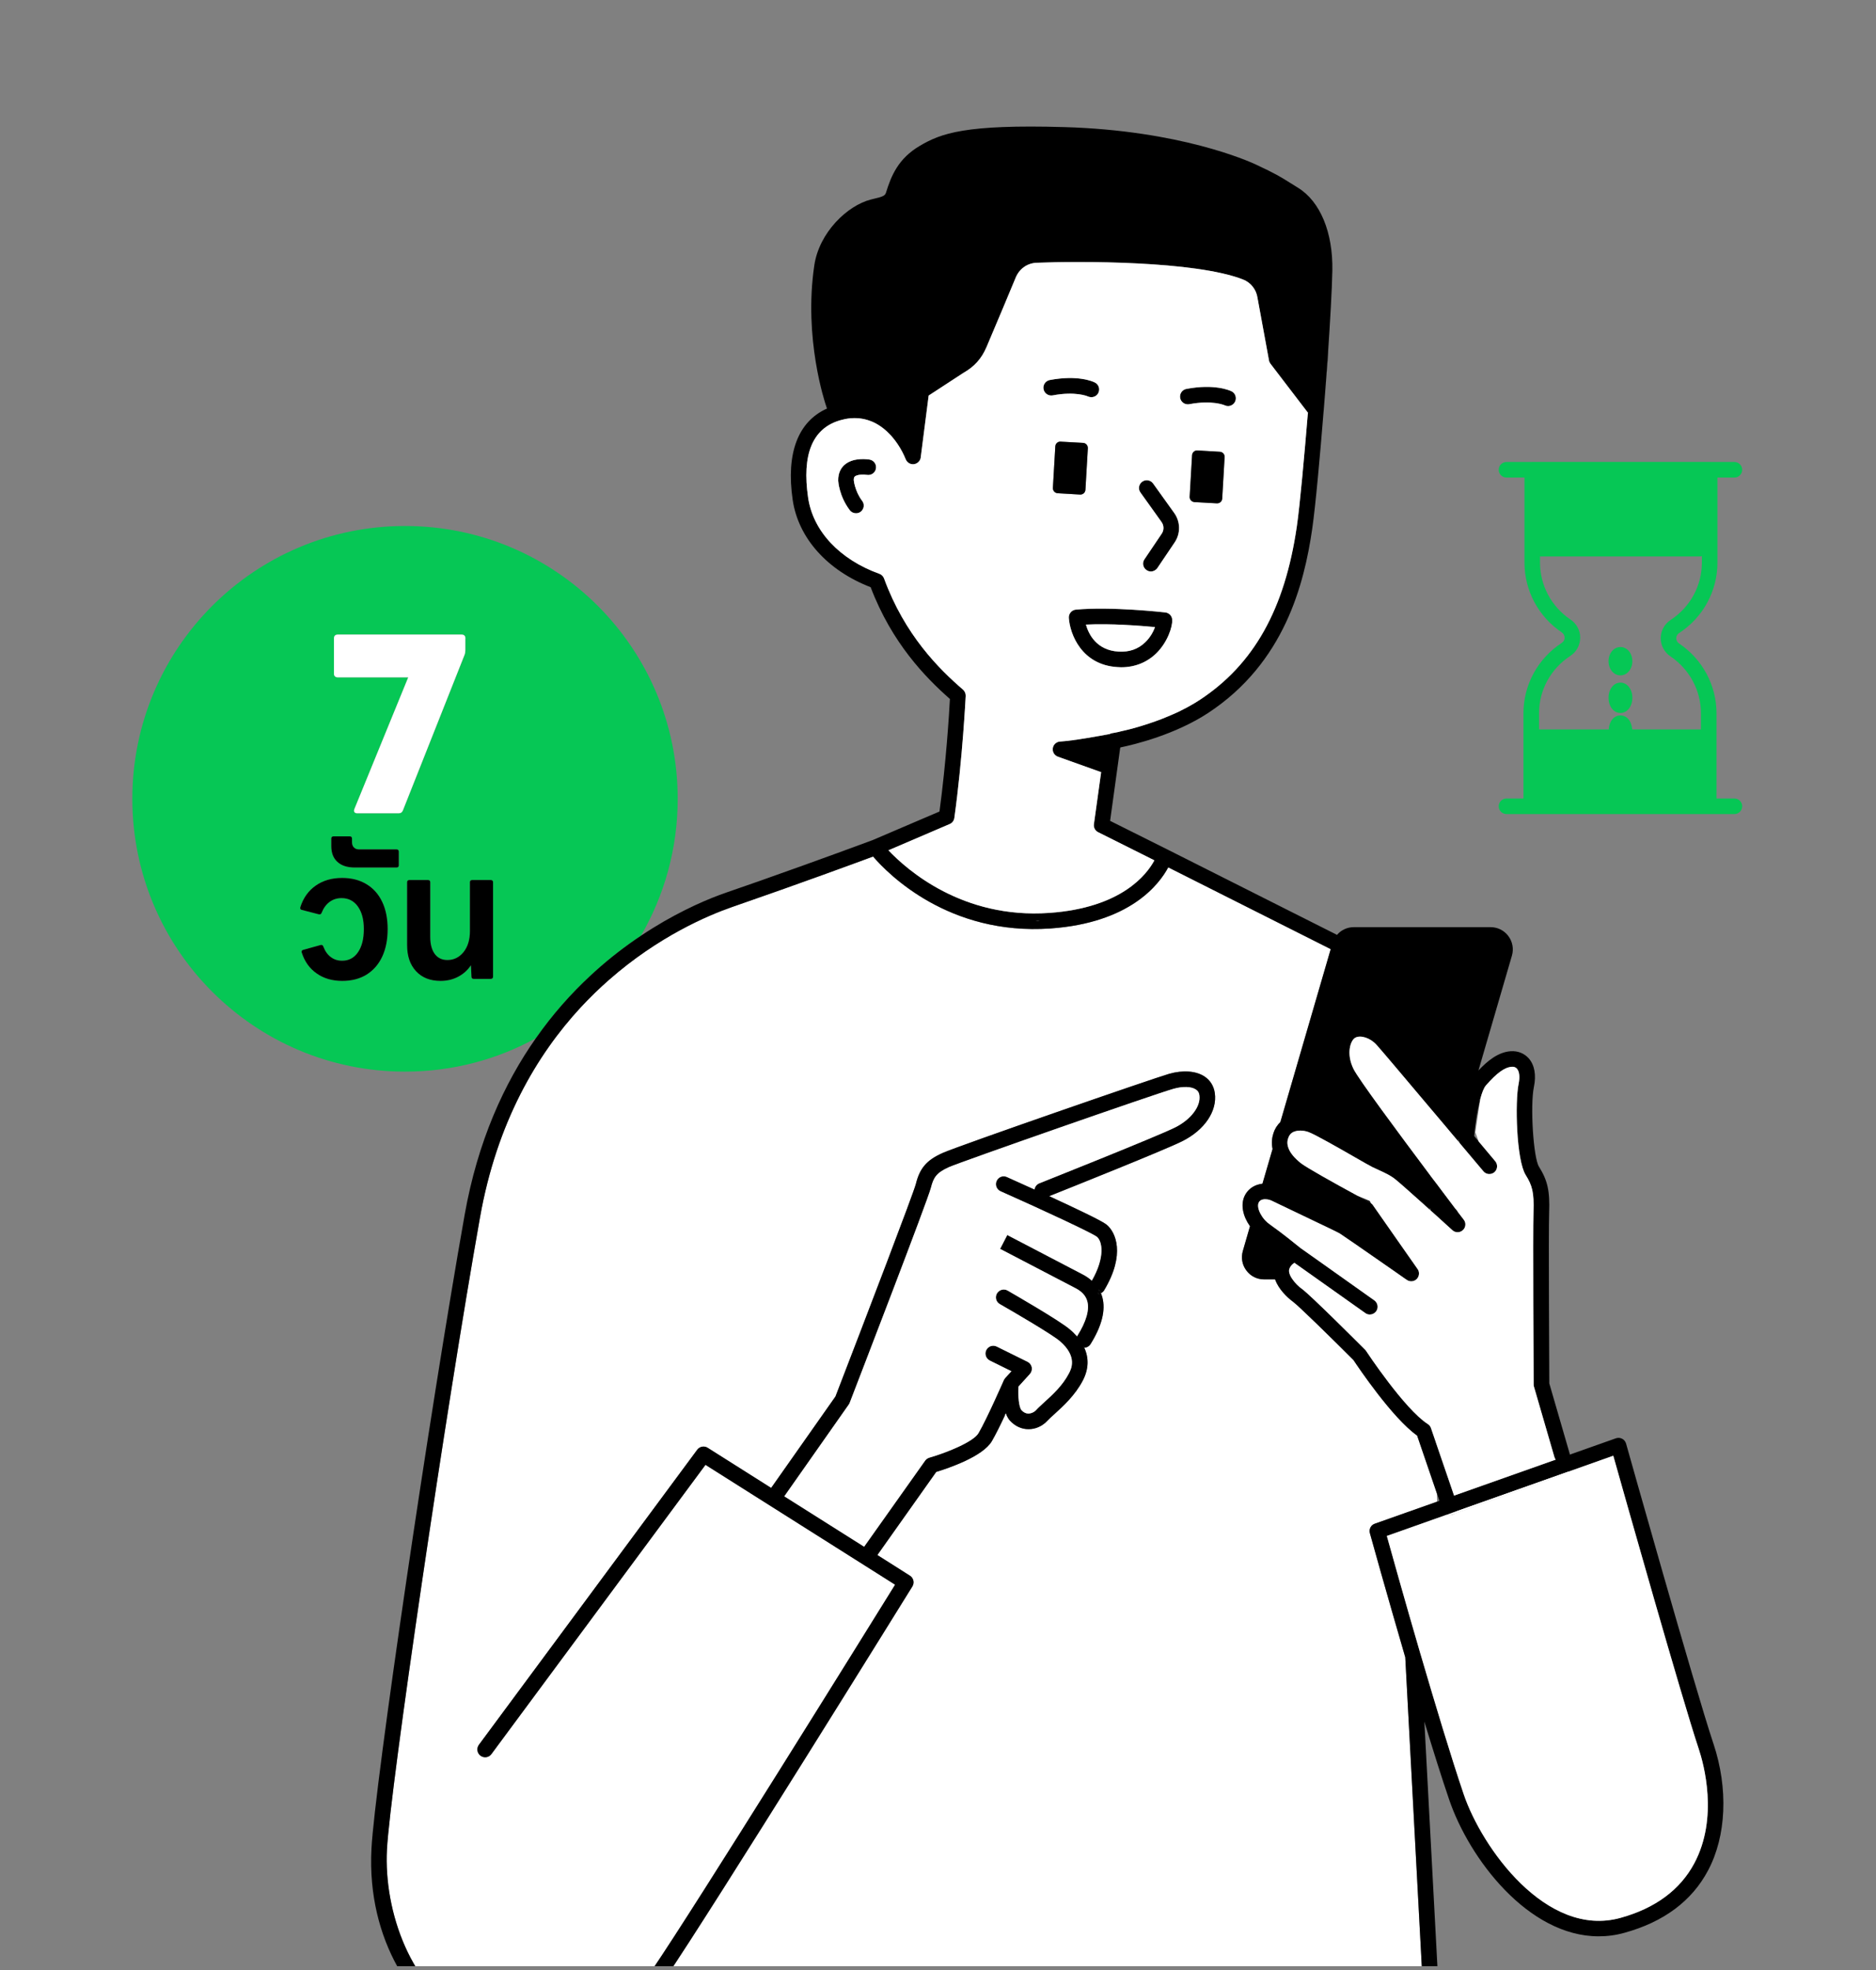 <svg xmlns="http://www.w3.org/2000/svg" fill="none" viewBox="0 0 241 253" height="253" width="241">
<rect x="0" y="0" width="241" height="253" fill="#808080" stroke="none"/>
<g clip-path="url(#clip0_347_543)">
<path fill="#06C755" d="M52.03 67.54C32.69 67.54 17 83.22 17 102.57C17 121.92 32.69 137.6 52.03 137.6C58.12 137.6 63.85 136.05 68.84 133.31C71.02 130.2 73.39 127.56 75.79 125.33C76 125.13 76.22 124.93 76.43 124.74C78.43 122.94 80.43 121.42 82.34 120.15C85.34 114.98 87.06 108.97 87.06 102.57C87.06 83.22 71.38 67.54 52.03 67.54ZM49.1 122.84C48.63 123.84 47.95 124.61 47.08 125.15C46.2 125.69 45.16 125.95 43.97 125.95C42.69 125.95 41.6 125.64 40.69 125C39.78 124.37 39.14 123.48 38.77 122.33C38.75 122.31 38.74 122.26 38.74 122.2C38.74 122.08 38.82 122 38.97 121.96L41.16 121.35L41.27 121.33C41.4 121.33 41.49 121.4 41.54 121.55C41.77 122.15 42.1 122.6 42.51 122.9C42.92 123.21 43.4 123.36 43.95 123.36C44.81 123.36 45.49 123 45.99 122.27C46.49 121.54 46.74 120.55 46.74 119.3C46.74 118.05 46.48 117.11 45.97 116.39C45.46 115.68 44.76 115.32 43.88 115.32C43.3 115.32 42.79 115.48 42.35 115.8C41.91 116.12 41.57 116.58 41.33 117.18C41.29 117.28 41.24 117.35 41.19 117.38C41.14 117.41 41.06 117.41 40.96 117.4L38.79 116.84C38.68 116.82 38.62 116.78 38.59 116.71C38.56 116.63 38.56 116.55 38.59 116.46C38.97 115.27 39.64 114.35 40.58 113.7C41.51 113.05 42.64 112.73 43.95 112.73C45.14 112.73 46.18 112.99 47.06 113.52C47.95 114.05 48.63 114.81 49.1 115.8C49.57 116.79 49.8 117.96 49.8 119.3C49.8 120.64 49.57 121.83 49.1 122.84ZM51.23 111.1C51.23 111.29 51.13 111.39 50.94 111.39H45.58C44.61 111.39 43.87 111.15 43.35 110.67C42.82 110.2 42.56 109.52 42.56 108.64V107.68C42.56 107.49 42.66 107.39 42.85 107.39H44.93C45.12 107.39 45.22 107.49 45.22 107.68V108.13C45.22 108.43 45.3 108.66 45.47 108.82C45.63 108.99 45.86 109.07 46.16 109.07H50.94C51.13 109.07 51.23 109.16 51.23 109.36V111.1ZM51.77 104.03C51.67 104.3 51.48 104.43 51.21 104.43H45.89C45.73 104.43 45.61 104.38 45.53 104.28C45.46 104.17 45.46 104.04 45.53 103.87L52.44 86.98H43.4C43.26 86.98 43.14 86.94 43.04 86.86C42.95 86.78 42.9 86.66 42.9 86.51V81.98C42.9 81.65 43.07 81.48 43.4 81.48H59.29C59.62 81.48 59.79 81.65 59.79 81.98V83.48C59.79 83.69 59.76 83.89 59.69 84.08L51.78 104.03H51.77ZM63.34 125.4C63.34 125.59 63.24 125.69 63.05 125.69H60.86C60.66 125.69 60.57 125.59 60.57 125.4L60.5 123.94C60.07 124.58 59.51 125.08 58.83 125.43C58.16 125.78 57.41 125.95 56.59 125.95C55.27 125.95 54.22 125.54 53.45 124.71C52.68 123.89 52.3 122.77 52.3 121.37V113.29C52.3 113.1 52.4 113 52.59 113H54.98C55.18 113 55.27 113.1 55.27 113.29V120.3C55.27 121.24 55.47 121.97 55.85 122.49C56.24 123.01 56.78 123.27 57.48 123.27C58.3 123.27 58.99 122.93 59.54 122.26C60.09 121.58 60.37 120.67 60.37 119.54V113.29C60.37 113.1 60.46 113 60.66 113H63.05C63.24 113 63.34 113.1 63.34 113.29V125.4Z"></path>
<path fill="white" d="M59.78 81.98V83.48C59.78 83.69 59.75 83.89 59.68 84.08L51.77 104.03C51.67 104.3 51.48 104.43 51.21 104.43H45.89C45.73 104.43 45.61 104.38 45.53 104.28C45.46 104.17 45.46 104.04 45.53 103.87L52.44 86.98H43.4C43.26 86.98 43.14 86.94 43.04 86.86C42.95 86.78 42.9 86.66 42.9 86.51V81.98C42.9 81.65 43.07 81.48 43.4 81.48H59.29C59.62 81.48 59.79 81.65 59.79 81.98H59.78Z"></path>
<path fill="black" d="M49.8 119.3C49.8 120.65 49.57 121.83 49.1 122.84C48.63 123.84 47.95 124.61 47.08 125.15C46.2 125.69 45.16 125.95 43.97 125.95C42.69 125.95 41.6 125.64 40.69 125C39.78 124.37 39.14 123.48 38.77 122.33C38.75 122.31 38.74 122.26 38.74 122.2C38.74 122.08 38.82 122 38.97 121.96L41.16 121.35L41.27 121.33C41.4 121.33 41.49 121.4 41.54 121.55C41.77 122.15 42.1 122.6 42.51 122.9C42.92 123.21 43.4 123.36 43.95 123.36C44.81 123.36 45.49 123 45.99 122.27C46.49 121.54 46.74 120.55 46.74 119.3C46.74 118.05 46.48 117.11 45.97 116.39C45.46 115.68 44.76 115.32 43.88 115.32C43.3 115.32 42.79 115.48 42.35 115.8C41.91 116.12 41.57 116.58 41.33 117.18C41.29 117.28 41.24 117.35 41.19 117.38C41.14 117.41 41.06 117.41 40.96 117.4L38.79 116.84C38.68 116.82 38.62 116.78 38.59 116.71C38.56 116.63 38.56 116.55 38.59 116.46C38.97 115.27 39.64 114.35 40.58 113.7C41.51 113.05 42.64 112.73 43.95 112.73C45.14 112.73 46.18 112.99 47.06 113.52C47.95 114.05 48.63 114.81 49.1 115.8C49.57 116.79 49.8 117.96 49.8 119.3Z"></path>
<path fill="black" d="M51.23 109.36V111.1C51.23 111.29 51.13 111.39 50.94 111.39H45.58C44.61 111.39 43.87 111.15 43.35 110.67C42.82 110.2 42.56 109.52 42.56 108.64V107.68C42.56 107.49 42.66 107.39 42.85 107.39H44.93C45.12 107.39 45.22 107.49 45.22 107.68V108.13C45.22 108.43 45.3 108.66 45.47 108.82C45.63 108.99 45.86 109.07 46.16 109.07H50.94C51.13 109.07 51.23 109.16 51.23 109.36Z"></path>
<path fill="black" d="M63.34 113.29V125.4C63.34 125.59 63.24 125.69 63.05 125.69H60.86C60.66 125.69 60.57 125.59 60.57 125.4L60.5 123.94C60.07 124.58 59.51 125.08 58.83 125.43C58.16 125.78 57.41 125.95 56.59 125.95C55.27 125.95 54.22 125.54 53.45 124.71C52.68 123.89 52.3 122.77 52.3 121.37V113.29C52.3 113.1 52.4 113 52.59 113H54.98C55.18 113 55.27 113.1 55.27 113.29V120.3C55.27 121.24 55.47 121.97 55.85 122.49C56.24 123.01 56.78 123.27 57.48 123.27C58.3 123.27 58.99 122.93 59.54 122.26C60.09 121.58 60.37 120.67 60.37 119.54V113.29C60.37 113.1 60.46 113 60.66 113H63.05C63.24 113 63.34 113.1 63.34 113.29Z"></path>
<path fill="white" d="M133.59 118.25L133.3 118.29L133.04 118.23L133.59 118.25Z"></path>
<path fill="white" d="M176.14 154.51C176.09 154.46 176.04 154.43 175.99 154.4C175.49 154.13 174.95 153.84 174.38 153.53C174.91 153.75 175.44 153.98 175.97 154.2L176.14 154.51Z"></path>
<path fill="white" d="M183.76 155.23V155.41C183.76 155.41 183.71 155.36 183.68 155.34L183.72 155.21L183.27 154.82L183.72 155.2L183.75 155.11V155.23H183.76Z"></path>
<path fill="white" d="M139.29 173.05H139.25C139.25 173.05 139.2 173.05 139.18 173.04L139.22 172.9C139.22 172.9 139.28 173 139.29 173.05Z"></path>
<path fill="white" d="M184.63 273.65V274.05H78.72V260.56C81.17 259.08 83.46 256.96 85.43 254.07C91.55 245.09 116.95 204.11 117.21 203.7C117.5 203.23 117.36 202.62 116.89 202.32L112.71 199.67L120.27 189C121.8 188.53 126.27 187.04 127.43 185.03C127.9 184.22 128.52 182.97 129.1 181.73H129.31C129.43 181.98 129.57 182.22 129.74 182.41C130.38 183.11 131.22 183.51 132.11 183.51C133.01 183.52 133.89 183.14 134.55 182.43C134.79 182.17 135.11 181.89 135.46 181.57C136.58 180.55 138.11 179.17 139.11 177.25C139.85 175.83 139.91 174.39 139.29 173.05C139.61 173.04 139.92 172.87 140.1 172.58C141.55 170.25 142.06 168.23 141.61 166.57C141.56 166.39 141.5 166.22 141.43 166.05C141.61 165.96 141.76 165.83 141.86 165.65C144.61 161.04 143.33 158.2 142.15 157.24C141.53 156.74 138.02 155.08 134.78 153.59C137.48 152.51 149.61 147.67 151.87 146.54C154.75 145.1 156.39 142.67 156.06 140.35C155.93 139.44 155.47 138.7 154.72 138.21C153.62 137.5 151.97 137.38 150.2 137.88C148.23 138.44 123.27 147.08 121.11 148.04C119.07 148.94 118.16 149.98 117.66 152.01C117.37 153.17 111.34 168.92 107.33 179.31L99.07 191.05H99.06L90.91 185.9C90.47 185.62 89.88 185.73 89.57 186.15L61.52 224.04C61.19 224.49 61.29 225.11 61.73 225.44C62.18 225.77 62.8 225.68 63.13 225.23L90.63 188.09L114.99 203.48C111.31 209.41 89.39 244.71 83.77 252.95C77.45 262.22 67.43 262.78 60.3 259.21C52.8 255.46 49.29 245.44 49.71 237.48C50.13 229.59 57.27 181.07 61.66 156.34C63.82 144.13 68.96 135.45 74.6 129.35C75.8 128.06 77.01 126.89 78.22 125.83C84.61 120.21 90.99 117.53 94 116.48C102.87 113.41 110 110.78 112.16 109.98C114.11 112.25 121.89 120.13 134.93 119.22C145.16 118.5 148.9 113.58 150.08 111.37L170.95 121.87L164.48 144.08C164.08 144.46 163.78 144.93 163.6 145.48C163.41 146.05 163.31 146.75 163.48 147.53L162.18 151.99C161.94 152.02 161.7 152.07 161.47 152.15C160.75 152.4 160.18 152.92 159.87 153.6C159.36 154.72 159.68 156.19 160.58 157.45L159.66 160.63C159.41 161.5 159.57 162.42 160.12 163.14C160.66 163.87 161.49 164.28 162.4 164.28H163.8C164.24 165.5 165.32 166.57 166.1 167.14C166.83 167.67 171.12 171.88 173.87 174.63C174.45 175.5 178.87 182.08 182.05 184.33L184.59 191.76L184.61 192.82L176.61 195.65C176.11 195.82 175.84 196.35 175.98 196.86C176.01 196.99 178.07 204.38 180.53 212.81V212.85L183.73 272.72C183.76 273.22 184.14 273.61 184.63 273.65Z"></path>
<path fill="white" d="M129.31 181.73H129.1C129.14 181.65 129.17 181.57 129.21 181.49C129.24 181.57 129.27 181.65 129.31 181.73Z"></path>
<path fill="white" d="M141.43 166.04C141.33 166.1 141.21 166.13 141.09 166.13L141.19 165.58C141.29 165.73 141.37 165.88 141.43 166.04Z"></path>
<path fill="black" d="M176.14 154.51C176.09 154.46 176.04 154.43 175.99 154.4C175.49 154.13 174.95 153.84 174.38 153.53C174.91 153.75 175.44 153.98 175.97 154.2L176.14 154.51Z"></path>
<path fill="black" d="M183.72 155.2V155.21L183.27 154.82L183.72 155.2Z"></path>
<path fill="black" d="M183.75 155.11L183.72 155.2L183.27 154.82L183.72 155.21L183.68 155.34C183.68 155.34 183.73 155.38 183.76 155.41V155.11H183.75Z"></path>
<path fill="white" d="M133.04 118.23L133.3 118.29L133.59 118.25L133.04 118.23ZM142.58 94.24H142.6C142.6 94.24 142.61 94.22 142.62 94.22C142.6 94.22 142.59 94.22 142.58 94.24ZM111.72 59.01C111.52 58.98 109.67 58.68 108.52 59.66C108.12 60 107.65 60.63 107.68 61.73C107.68 61.81 107.8 63.72 109.17 65.52C109.37 65.78 109.67 65.91 109.97 65.91C110.18 65.91 110.39 65.85 110.57 65.71C111.01 65.37 111.1 64.75 110.76 64.31C110.27 63.67 110.01 63 109.86 62.5C109.71 62 109.68 61.65 109.68 61.65C109.67 61.31 109.78 61.22 109.82 61.18C110.13 60.92 110.93 60.91 111.37 60.98C111.92 61.07 112.43 60.72 112.53 60.17C112.63 59.63 112.27 59.11 111.72 59.01Z"></path>
<path fill="white" d="M168.1 53.1L168.02 52.99V52.9L168.1 53.1Z"></path>
<path fill="black" d="M149.71 78.64C149.43 78.61 142.77 77.86 138.21 78.28C137.67 78.33 137.27 78.81 137.31 79.35C137.45 81.42 138.95 85.4 143.59 85.66C143.74 85.67 143.89 85.68 144.03 85.68C145.79 85.68 147.34 85.06 148.55 83.88C150 82.45 150.63 80.48 150.59 79.59C150.57 79.1 150.2 78.7 149.71 78.64ZM147.1 82.49C146.21 83.35 145.06 83.75 143.71 83.67C140.88 83.51 139.86 81.46 139.5 80.2C142.65 80.04 146.52 80.34 148.38 80.52C148.17 81.1 147.77 81.86 147.1 82.49Z"></path>
<path fill="black" d="M112.53 60.17C112.43 60.72 111.92 61.07 111.37 60.98C110.93 60.91 110.13 60.92 109.82 61.18C109.78 61.22 109.67 61.31 109.68 61.65C109.68 61.65 109.71 62 109.86 62.5C110.01 63 110.27 63.67 110.76 64.31C111.1 64.75 111.01 65.37 110.57 65.71C110.39 65.85 110.18 65.91 109.97 65.91C109.67 65.91 109.37 65.78 109.17 65.52C107.8 63.72 107.68 61.81 107.68 61.73C107.65 60.63 108.12 60 108.52 59.66C109.67 58.68 111.52 58.98 111.72 59.01C112.27 59.11 112.63 59.63 112.53 60.17Z"></path>
<path fill="black" d="M150.9 69.65L148.68 72.94C148.48 73.22 148.17 73.38 147.85 73.38C147.65 73.38 147.46 73.32 147.29 73.2C146.83 72.89 146.71 72.27 147.02 71.82L149.24 68.53C149.55 68.08 149.54 67.47 149.22 67.03L146.51 63.24C146.18 62.8 146.29 62.17 146.74 61.85C147.18 61.53 147.81 61.63 148.13 62.08L150.84 65.86C151.65 66.98 151.68 68.5 150.9 69.65Z"></path>
<path fill="black" d="M158.66 51.58C158.48 51.93 158.13 52.14 157.76 52.14C157.62 52.14 157.47 52.11 157.33 52.04C157.28 52.02 155.72 51.34 152.78 51.9C152.24 52 151.72 51.65 151.61 51.11C151.51 50.56 151.87 50.04 152.41 49.94C156.03 49.25 157.99 50.14 158.2 50.24C158.7 50.48 158.9 51.08 158.66 51.58Z"></path>
<path fill="black" d="M141.1 50.44C140.93 50.8 140.57 51 140.2 51C140.06 51 139.91 50.97 139.77 50.91C139.72 50.88 138.16 50.21 135.23 50.77C134.69 50.87 134.16 50.51 134.06 49.97C133.95 49.43 134.31 48.91 134.85 48.8C138.48 48.11 140.43 49 140.64 49.11C141.14 49.35 141.34 49.95 141.1 50.44Z"></path>
<path fill="black" d="M142.62 94.22C142.62 94.22 142.61 94.22 142.6 94.24H142.58C142.58 94.24 142.6 94.23 142.62 94.22Z"></path>
<path fill="black" d="M168.1 53.1L168.02 52.99V52.9L168.1 53.1Z"></path>
<path fill="black" d="M170.63 45.25C170.62 45.46 170.5 47.08 170.31 49.39C170.4 48.14 170.51 46.65 170.62 45.07C170.63 45.13 170.63 45.19 170.63 45.25Z"></path>
<path fill="black" d="M220.12 223.91C217.68 216.59 208.98 185.67 208.89 185.35C208.81 185.09 208.63 184.86 208.39 184.74C208.14 184.61 207.85 184.59 207.59 184.68L201.66 186.78C201.66 186.7 201.64 186.62 201.62 186.55L199.03 177.63C199.03 175.88 198.92 158.25 199.01 155.7C199.11 152.92 198.82 151.59 197.7 149.8C196.98 148.65 196.56 141.96 197.05 139.58C197.37 138.06 197.14 136.76 196.4 135.91C195.82 135.25 194.99 134.92 194.06 134.98C192.45 135.1 191.09 136.22 189.93 137.45L194.23 122.7C194.48 121.83 194.31 120.92 193.77 120.19C193.22 119.46 192.39 119.05 191.48 119.05H173.91C173.07 119.05 172.28 119.42 171.76 120.04L150.04 109.11L142.61 105.4L143.9 96.06L143.94 95.97C145.84 95.58 150.99 94.31 155.2 91.55C165.02 85.1 167.54 74.98 168.57 67.93C169.01 64.91 169.61 58.13 170.04 52.76C170.04 52.75 170.05 52.73 170.05 52.7C170.06 52.63 170.07 52.5 170.08 52.32C170.11 51.91 170.16 51.26 170.23 50.43C170.25 50.11 170.28 49.76 170.31 49.39C170.4 48.14 170.51 46.65 170.62 45.07C170.87 41.38 171.11 37.23 171.16 34.75C171.25 29.84 169.6 25.86 166.75 24.11L165.77 23.5C164.44 22.67 163.89 22.32 161.32 21.12C160.36 20.67 151.57 16.75 136.73 16.32C123.96 15.95 120.88 17.13 118.19 18.71C115.37 20.36 114.48 22.6 113.81 24.76C113.69 25.14 113.35 25.27 112.32 25.51L111.88 25.62C108.87 26.38 105.24 29.83 104.61 34.07C103.21 43.49 106 51.74 106.11 52.07L106.24 52.46C102.52 54.12 100.96 58.19 101.83 64.17C102.54 69.08 106.28 73.25 111.85 75.4C114.56 82.54 118.87 86.97 122.03 89.75C121.94 91.51 121.55 97.85 120.69 104.2L112.13 107.86C112.13 107.86 112.11 107.87 112.08 107.88C111.51 108.09 105.61 110.29 97.52 113.14C96.19 113.61 94.79 114.09 93.35 114.59C93.07 114.69 92.76 114.8 92.43 114.92C90.05 115.81 86.39 117.44 82.34 120.15C80.43 121.42 78.43 122.94 76.43 124.74C76.22 124.93 76 125.13 75.79 125.33C73.39 127.56 71.02 130.2 68.84 133.31C64.77 139.1 61.37 146.53 59.69 155.99C55.19 181.34 48.14 229.25 47.72 237.37C47.09 249.28 53.34 257.97 59.4 261C62.26 262.43 65.52 263.26 68.86 263.26C72.2 263.26 75.58 262.44 78.72 260.56C81.17 259.08 83.46 256.96 85.43 254.07C91.55 245.09 116.95 204.11 117.21 203.7C117.5 203.23 117.36 202.62 116.89 202.32L112.71 199.67L120.27 189C121.8 188.53 126.27 187.04 127.43 185.03C127.9 184.22 128.52 182.97 129.1 181.73C129.14 181.65 129.17 181.57 129.21 181.49C129.24 181.57 129.27 181.65 129.31 181.73C129.43 181.98 129.57 182.22 129.74 182.41C130.38 183.11 131.22 183.51 132.11 183.51C133.01 183.52 133.89 183.14 134.55 182.43C134.79 182.17 135.11 181.89 135.46 181.57C136.58 180.55 138.11 179.17 139.11 177.25C139.85 175.83 139.91 174.39 139.29 173.05H139.25C139.25 173.05 139.2 173.05 139.18 173.04L139.22 172.9C139.22 172.9 139.28 173 139.29 173.05C139.61 173.04 139.92 172.87 140.1 172.58C141.55 170.25 142.06 168.23 141.61 166.57C141.56 166.39 141.5 166.22 141.43 166.05C141.33 166.1 141.21 166.13 141.09 166.13L141.19 165.58C141.29 165.73 141.37 165.88 141.43 166.04C141.61 165.96 141.76 165.83 141.86 165.65C144.61 161.04 143.33 158.2 142.15 157.24C141.53 156.74 138.02 155.08 134.78 153.59C137.48 152.51 149.61 147.67 151.87 146.54C154.75 145.1 156.39 142.67 156.06 140.35C155.93 139.44 155.47 138.7 154.72 138.21C153.62 137.5 151.97 137.38 150.2 137.88C148.23 138.44 123.27 147.08 121.11 148.04C119.07 148.94 118.16 149.98 117.66 152.01C117.37 153.17 111.34 168.92 107.33 179.31L99.07 191.05H99.06L90.91 185.9C90.47 185.62 89.88 185.73 89.57 186.15L61.52 224.04C61.19 224.49 61.29 225.11 61.73 225.44C62.18 225.77 62.8 225.68 63.13 225.23L90.63 188.09L114.99 203.48C111.31 209.41 89.39 244.71 83.77 252.95C77.45 262.22 67.43 262.78 60.3 259.21C52.8 255.46 49.29 245.44 49.71 237.48C50.13 229.59 57.27 181.07 61.66 156.34C63.82 144.13 68.96 135.45 74.6 129.35C75.8 128.06 77.01 126.89 78.22 125.83C84.61 120.21 90.99 117.53 94 116.48C102.87 113.41 110 110.78 112.16 109.98C114.11 112.25 121.89 120.13 134.93 119.22C145.16 118.5 148.9 113.58 150.08 111.37L170.95 121.87L164.48 144.08C164.08 144.46 163.78 144.93 163.6 145.48C163.41 146.05 163.31 146.75 163.48 147.53L162.18 151.99C161.94 152.02 161.7 152.07 161.47 152.15C160.75 152.4 160.18 152.92 159.87 153.6C159.36 154.72 159.68 156.19 160.58 157.45L159.66 160.63C159.41 161.5 159.57 162.42 160.12 163.14C160.66 163.87 161.49 164.28 162.4 164.28H163.8C164.24 165.5 165.32 166.57 166.1 167.14C166.83 167.67 171.12 171.88 173.87 174.63C174.45 175.5 178.87 182.08 182.05 184.33L184.59 191.76L184.91 192.71L184.61 192.82L176.61 195.65C176.11 195.82 175.84 196.35 175.98 196.86C176.01 196.99 178.07 204.38 180.53 212.81V212.85L183.73 272.72C183.76 273.22 184.14 273.61 184.63 273.65C184.66 273.65 184.7 273.65 184.73 273.65H184.78C185.33 273.62 185.76 273.15 185.73 272.6L182.98 221.06C184.1 224.74 185.2 228.24 186.15 231.03C188.76 238.72 196.35 248.63 205.37 248.63C206.47 248.63 207.58 248.49 208.71 248.17C213.73 246.78 217.34 244.1 219.42 240.18C221.78 235.76 222.04 229.67 220.12 223.9V223.91ZM100.76 192.13L109.03 180.36C109.08 180.29 109.12 180.22 109.15 180.14C110.17 177.49 119.18 154.15 119.6 152.49C119.93 151.17 120.33 150.57 121.92 149.86C123.58 149.13 148.36 140.48 150.74 139.81C151.93 139.47 153.03 139.5 153.62 139.89C153.89 140.06 154.04 140.3 154.08 140.64C154.28 142.05 153 143.74 150.97 144.76C148.56 145.96 133.67 151.88 133.52 151.94C133.18 152.07 132.95 152.38 132.9 152.73C131.3 152 129.95 151.39 129.35 151.13C128.84 150.9 128.25 151.13 128.03 151.64C127.8 152.14 128.03 152.73 128.53 152.96C134.04 155.41 140.24 158.3 140.9 158.8C141.6 159.36 142.01 161.38 140.26 164.44C139.92 164.13 139.54 163.87 139.1 163.64C136.93 162.5 129.4 158.58 129.4 158.58L128.48 160.36C128.48 160.36 136 164.27 138.17 165.41C139 165.84 139.49 166.39 139.68 167.09C139.98 168.18 139.54 169.71 138.4 171.52C138.38 171.55 138.37 171.57 138.37 171.6C138.09 171.28 137.78 170.97 137.42 170.67C136.05 169.51 130.11 166.1 129.44 165.71C128.96 165.44 128.35 165.61 128.07 166.09C127.8 166.57 127.96 167.18 128.44 167.45C130.23 168.47 135.09 171.31 136.13 172.19C138.46 174.17 137.61 175.79 137.33 176.33C136.5 177.93 135.18 179.12 134.12 180.08C133.72 180.45 133.36 180.77 133.1 181.06C132.82 181.36 132.46 181.49 132.13 181.51C131.8 181.51 131.49 181.36 131.23 181.07C130.89 180.69 130.76 179.24 130.84 178.04L132.3 176.43C132.51 176.2 132.6 175.88 132.55 175.58C132.49 175.27 132.29 175 132.01 174.86L128.04 172.9C127.54 172.66 126.95 172.86 126.7 173.36C126.46 173.85 126.66 174.45 127.16 174.7L129.93 176.07L129.13 176.94C129.13 176.94 129.11 176.96 129.11 176.97C129.07 177.01 129.04 177.05 129.02 177.09C129 177.13 128.97 177.17 128.95 177.22C128.93 177.26 126.8 182.14 125.7 184.02C125.06 185.13 121.62 186.53 119.38 187.17C119.17 187.24 118.97 187.37 118.84 187.56L111.01 198.6L100.76 192.13ZM133.3 118.29L133.04 118.23L133.59 118.25L133.3 118.29ZM134.79 117.22C123.63 118.01 116.49 111.67 114.13 109.18L122 105.81C122.32 105.68 122.55 105.38 122.6 105.03C123.67 97.32 124.05 89.44 124.06 89.36C124.07 89.05 123.94 88.76 123.71 88.55C120.62 85.89 116.22 81.52 113.57 74.28C113.47 74 113.25 73.78 112.97 73.68C107.86 71.84 104.43 68.18 103.81 63.88C103.01 58.4 104.35 55.08 107.78 54.01C107.78 54.01 107.787 54.007 107.8 54C107.92 53.96 108.05 53.93 108.18 53.9C108.32 53.86 108.46 53.83 108.6 53.8C109.65 53.6 110.61 53.67 111.48 53.94C111.66 53.99 111.84 54.06 112.01 54.13C112.86 54.49 113.61 55.04 114.26 55.72C114.39 55.84 114.52 55.99 114.64 56.13C114.89 56.42 115.11 56.72 115.32 57.03C115.74 57.65 116.09 58.32 116.36 58.99C116.52 59.37 116.89 59.61 117.29 59.61C117.33 59.61 117.38 59.61 117.42 59.6C117.61 59.57 117.79 59.49 117.93 59.37C117.97 59.34 118 59.31 118.03 59.27C118.1 59.2 118.16 59.11 118.2 59.02C118.24 58.94 118.26 58.85 118.28 58.75V58.73L119.3 50.79L123.76 47.88C125.17 47.08 126.09 46.06 126.73 44.57C127.46 42.88 130.47 35.69 130.47 35.67C130.93 34.53 131.95 33.79 133.16 33.74C138.45 33.52 153.53 33.47 159.69 35.89C160.69 36.28 161.4 37.18 161.55 38.27L163.02 46.27C163.04 46.42 163.11 46.57 163.2 46.69L168.02 52.99V52.9L168.1 53.1L168.02 52.99C167.58 58.28 167.01 64.78 166.59 67.64C165.04 78.24 161.07 85.31 154.11 89.88C153.66 90.18 153.19 90.45 152.72 90.71C152.5 90.84 152.28 90.95 152.06 91.06C151.62 91.3 151.17 91.51 150.72 91.7C150.5 91.81 150.27 91.91 150.04 91.99C149.5 92.22 148.97 92.43 148.45 92.61C148.14 92.72 147.84 92.83 147.55 92.92C146.8 93.17 146.09 93.38 145.47 93.55C145.29 93.59 145.13 93.64 144.96 93.68C144.65 93.76 144.36 93.82 144.11 93.88C144.02 93.91 143.93 93.92 143.85 93.94C143.83 93.95 143.81 93.95 143.79 93.96C143.73 93.97 143.67 93.98 143.62 94C143.58 94 143.54 94.01 143.51 94.02C143.38 94.04 143.26 94.07 143.17 94.09C143.07 94.09 143 94.12 142.94 94.13C142.92 94.14 142.89 94.14 142.87 94.14H142.86C142.8 94.15 142.74 94.17 142.68 94.19C142.67 94.2 142.66 94.2 142.64 94.21C142.64 94.21 142.633 94.213 142.62 94.22C142.62 94.22 142.61 94.22 142.6 94.24H142.58C142.58 94.24 142.57 94.24 142.57 94.25C141.33 94.48 138.01 95.1 136.17 95.22C135.7 95.25 135.31 95.61 135.25 96.08C135.18 96.55 135.46 97 135.9 97.16L141.38 99.12C141.38 99.12 141.43 99.14 141.46 99.14L140.53 105.83C140.47 106.26 140.69 106.67 141.08 106.86L148.3 110.47C147.34 112.26 144.1 116.57 134.79 117.22ZM184.44 185.15L183.83 183.37C183.76 183.15 183.61 182.97 183.42 182.85C180.44 180.95 175.53 173.52 175.48 173.44C175.44 173.39 175.4 173.33 175.35 173.29C174.64 172.58 168.38 166.32 167.28 165.52C166.81 165.19 166.36 164.73 166.05 164.28C165.79 163.93 165.63 163.57 165.6 163.28C165.59 163.17 165.59 163.07 165.62 162.98C165.71 162.67 165.91 162.44 166.1 162.28C166.17 162.23 166.23 162.18 166.29 162.15L166.47 162.28L175.39 168.6C175.57 168.73 175.77 168.79 175.97 168.79C176.29 168.79 176.59 168.64 176.79 168.37C177.11 167.92 177 167.29 176.55 166.97L169.94 162.28L167.04 160.23L166.98 160.18C166.98 160.18 166.97 160.18 166.97 160.17C166.59 159.86 164.72 158.34 163.2 157.27C163.06 157.17 162.93 157.07 162.81 156.97C162.48 156.67 162.22 156.36 162.04 156.04C161.63 155.39 161.53 154.77 161.69 154.43C161.78 154.24 161.92 154.11 162.13 154.04C162.28 153.99 162.46 153.97 162.64 153.99C162.91 154 163.2 154.08 163.49 154.23C163.52 154.25 163.55 154.26 163.59 154.28C164.3 154.63 166 155.44 167.79 156.29C169.59 157.15 171.83 158.21 172.09 158.37C172.37 158.54 175.06 160.4 177.76 162.28C178.25 162.61 178.73 162.95 179.2 163.28C179.67 163.6 180.12 163.92 180.54 164.22H180.55C180.61 164.26 180.67 164.3 180.72 164.34C181.12 164.62 181.66 164.57 182 164.23C182.28 163.94 182.36 163.53 182.23 163.17C182.2 163.09 182.16 163.02 182.11 162.95L181.63 162.26L180.92 161.25L176.34 154.7C176.28 154.63 176.23 154.56 176.15 154.52C176.15 154.51 176.14 154.51 176.14 154.51C176.09 154.46 176.04 154.43 175.99 154.4C175.49 154.13 174.95 153.84 174.38 153.53C174.37 153.53 174.37 153.52 174.36 153.52C171.39 151.91 167.82 149.91 167.12 149.36C166.23 148.65 165.77 148.03 165.56 147.52C165.26 146.81 165.42 146.33 165.5 146.11C165.62 145.75 165.83 145.5 166.14 145.35C166.16 145.35 166.18 145.33 166.2 145.33C166.7 145.11 167.44 145.12 168.1 145.36C168.93 145.66 172.12 147.48 174.03 148.58C175.16 149.23 175.99 149.7 176.33 149.87C176.59 150 176.87 150.13 177.15 150.25C177.89 150.59 178.66 150.93 179.34 151.5C179.81 151.88 181.33 153.23 182.86 154.6C183.13 154.85 183.41 155.1 183.68 155.34L183.72 155.21L183.27 154.82L183.72 155.2L183.75 155.11V155.23L183.76 155.41C184.02 155.64 184.27 155.86 184.51 156.08C185.66 157.12 186.56 157.94 186.58 157.96C186.96 158.31 187.55 158.31 187.93 157.95C188.31 157.6 188.36 157.02 188.04 156.61C187.8 156.3 187.54 155.96 187.25 155.58C187.16 155.46 187.07 155.34 186.98 155.21H186.97C186.49 154.57 185.95 153.86 185.38 153.1C185.13 152.78 184.88 152.44 184.63 152.1C184.38 151.77 184.13 151.44 183.87 151.11C183.8 151.01 183.73 150.92 183.66 150.82C179.52 145.3 174.54 138.58 173.89 137.28C172.9 135.29 173.49 133.61 174.08 133.26C174.76 132.86 176.02 133.26 176.82 134.14C177.31 134.67 180.35 138.27 183.45 141.95C184.23 142.87 185.01 143.79 185.75 144.67C186.01 144.98 186.27 145.29 186.52 145.59C186.79 145.91 187.04 146.21 187.3 146.51L187.36 146.3C187.37 146.46 187.43 146.62 187.51 146.76C187.54 146.81 187.57 146.85 187.61 146.89C189.3 148.9 190.52 150.35 190.56 150.39C190.91 150.82 191.54 150.87 191.97 150.52C192.39 150.16 192.44 149.53 192.09 149.11C191.96 148.96 191.14 147.98 189.96 146.57C189.77 146.35 189.58 146.11 189.38 145.87C189.51 144.42 189.78 142.59 190.15 141.2C190.15 141.19 190.15 141.17 190.15 141.16C190.37 140.33 190.62 139.66 190.9 139.36C192.28 137.78 193.3 137.04 194.2 136.98C194.49 136.95 194.72 137.04 194.88 137.23C195.19 137.59 195.27 138.29 195.09 139.17C194.61 141.46 194.8 148.95 195.99 150.86C196.83 152.21 197.09 153.08 197 155.63C196.91 158.34 197.02 176.99 197.02 177.78C197.02 177.87 197.03 177.97 197.06 178.05L199.69 187.1C199.73 187.22 199.78 187.33 199.85 187.42L186.79 192.04L184.43 185.15H184.44ZM217.66 239.25C215.84 242.66 212.65 245.02 208.18 246.26C198.64 248.9 190.36 237.23 188.04 230.4C186.41 225.6 184.35 218.74 182.5 212.43C182.49 212.38 182.47 212.32 182.45 212.27C180.48 205.53 178.78 199.45 178.16 197.22L185.9 194.48L186.47 194.28L187.11 194.05L201.47 188.97L207.25 186.92C208.79 192.38 216.02 217.94 218.22 224.54C218.88 226.51 220.78 233.4 217.66 239.25Z"></path>
<path fill="white" d="M129.31 181.73H129.1C129.14 181.65 129.17 181.57 129.21 181.49C129.24 181.57 129.27 181.65 129.31 181.73Z"></path>
<path fill="black" d="M141.43 166.04C141.33 166.1 141.21 166.13 141.09 166.13L141.19 165.58C141.29 165.73 141.37 165.88 141.43 166.04Z"></path>
<path fill="black" d="M139.29 173.05H139.25C139.25 173.05 139.2 173.05 139.18 173.04L139.22 172.9C139.22 172.9 139.28 173 139.29 173.05Z"></path>
<path fill="black" d="M141.43 166.04C141.33 166.1 141.21 166.13 141.09 166.13L141.19 165.58C141.29 165.73 141.37 165.88 141.43 166.04Z"></path>
<path fill="black" d="M139.29 173.05H139.25C139.25 173.05 139.2 173.05 139.18 173.04L139.22 172.9C139.22 172.9 139.28 173 139.29 173.05Z"></path>
<path fill="white" d="M183.72 155.2V155.21L183.27 154.82L183.72 155.2Z"></path>
<path fill="white" d="M183.76 155.23V155.41C183.76 155.41 183.71 155.36 183.68 155.34L183.72 155.21L183.76 155.23Z"></path>
<path fill="white" d="M187.51 146.76C187.44 146.68 187.37 146.6 187.3 146.52L187.36 146.3C187.37 146.46 187.43 146.62 187.51 146.76Z"></path>
<path fill="white" d="M201.51 189.1L186.8 194.38C186.8 194.38 186.79 194.39 186.78 194.39L186.53 194.48L186.47 194.28L187.11 194.05L201.47 188.97L201.51 189.1Z"></path>
<path fill="black" d="M187.51 146.76C187.44 146.68 187.37 146.6 187.3 146.52L187.36 146.3C187.37 146.46 187.43 146.62 187.51 146.76Z"></path>
<path fill="black" d="M183.76 155.23V155.41C183.76 155.41 183.71 155.36 183.68 155.34L183.72 155.21L183.27 154.82L183.72 155.2L183.75 155.11V155.23H183.76Z"></path>
<path fill="black" d="M187.11 194.05C187.04 194.18 186.93 194.3 186.8 194.38C186.79 194.38 186.79 194.39 186.78 194.39C186.72 194.44 186.65 194.46 186.58 194.49C186.47 194.53 186.36 194.55 186.25 194.55C186.13 194.55 186.01 194.53 185.9 194.48L186.47 194.28L187.11 194.05Z"></path>
<path fill="white" d="M150.97 144.76C148.56 145.96 133.67 151.88 133.52 151.94C133.18 152.07 132.95 152.38 132.9 152.73C131.3 152 129.95 151.39 129.35 151.13C128.84 150.9 128.25 151.13 128.03 151.64C127.8 152.14 128.03 152.73 128.53 152.96C134.04 155.41 140.24 158.3 140.9 158.8C141.6 159.36 142.01 161.38 140.26 164.44C139.92 164.13 139.54 163.87 139.1 163.64C136.93 162.5 129.4 158.58 129.4 158.58L128.48 160.36C128.48 160.36 136 164.27 138.17 165.41C139 165.84 139.49 166.39 139.68 167.09C139.98 168.18 139.54 169.71 138.4 171.52C138.38 171.55 138.37 171.57 138.37 171.6C138.09 171.28 137.78 170.97 137.42 170.67C136.05 169.51 130.11 166.1 129.44 165.71C128.96 165.44 128.35 165.61 128.07 166.09C127.8 166.57 127.96 167.18 128.44 167.45C130.23 168.47 135.09 171.31 136.13 172.19C138.46 174.17 137.61 175.79 137.33 176.33C136.5 177.93 135.18 179.12 134.12 180.08C133.72 180.45 133.36 180.77 133.1 181.06C132.82 181.36 132.46 181.49 132.13 181.51C131.8 181.51 131.49 181.36 131.23 181.07C130.89 180.69 130.76 179.24 130.84 178.04L132.3 176.43C132.51 176.2 132.6 175.88 132.55 175.58C132.49 175.27 132.29 175 132.01 174.86L128.04 172.9C127.54 172.66 126.95 172.86 126.7 173.36C126.46 173.85 126.66 174.45 127.16 174.7L129.93 176.07L129.13 176.94C129.13 176.94 129.11 176.96 129.11 176.97C129.07 177.01 129.04 177.05 129.02 177.09C129 177.13 128.97 177.17 128.95 177.22C128.93 177.26 126.8 182.14 125.7 184.02C125.06 185.13 121.62 186.53 119.38 187.17C119.17 187.24 118.97 187.37 118.84 187.56L111.01 198.6L100.76 192.13L109.03 180.36C109.08 180.29 109.12 180.22 109.15 180.14C110.17 177.49 119.18 154.15 119.6 152.49C119.93 151.17 120.33 150.57 121.92 149.86C123.58 149.13 148.36 140.48 150.74 139.81C151.93 139.47 153.03 139.5 153.62 139.89C153.89 140.06 154.04 140.3 154.08 140.64C154.28 142.05 153 143.74 150.97 144.76Z"></path>
<path fill="black" d="M133.59 118.25L133.3 118.29L133.04 118.23L133.59 118.25Z"></path>
<path fill="white" d="M201.51 189.1L186.8 194.38C186.8 194.38 186.79 194.39 186.78 194.39C186.72 194.44 186.65 194.46 186.58 194.49C186.47 194.53 186.36 194.55 186.25 194.55C186.13 194.55 186.01 194.53 185.9 194.48L186.47 194.28L187.11 194.05L201.47 188.97L201.51 189.1Z"></path>
<path fill="white" d="M163.2 46.69C163.11 46.57 163.04 46.42 163.02 46.27L161.55 38.27C161.4 37.18 160.69 36.28 159.69 35.89C153.53 33.47 138.45 33.52 133.16 33.74C131.95 33.79 130.93 34.53 130.47 35.67C130.47 35.69 127.46 42.88 126.73 44.57C126.09 46.06 125.17 47.08 123.76 47.88L119.3 50.79L118.28 58.73V58.75C118.26 58.85 118.24 58.94 118.2 59.02C118.16 59.11 118.1 59.2 118.03 59.27C118 59.31 117.97 59.34 117.93 59.37C117.79 59.49 117.61 59.57 117.42 59.6C117.38 59.61 117.33 59.61 117.29 59.61C116.89 59.61 116.52 59.37 116.36 58.99C116.09 58.32 115.74 57.65 115.32 57.03C115.11 56.72 114.89 56.42 114.64 56.13C114.52 55.99 114.39 55.84 114.26 55.72C113.61 55.04 112.86 54.49 112.01 54.13C111.84 54.06 111.66 54 111.48 53.94C110.61 53.67 109.65 53.6 108.6 53.8C108.46 53.83 108.32 53.86 108.18 53.9C108.05 53.93 107.92 53.96 107.8 54C107.8 54 107.793 54.003 107.78 54.01C104.35 55.08 103.01 58.4 103.81 63.88C104.43 68.18 107.86 71.84 112.97 73.68C113.25 73.78 113.47 74 113.57 74.28C116.22 81.52 120.62 85.89 123.71 88.55C123.94 88.76 124.07 89.05 124.06 89.36C124.05 89.44 123.67 97.32 122.6 105.03C122.55 105.38 122.32 105.68 122 105.81L114.13 109.18C116.49 111.67 123.63 118.01 134.79 117.22C144.1 116.57 147.34 112.26 148.3 110.47L141.08 106.86C140.69 106.67 140.47 106.26 140.53 105.83L141.46 99.14C141.46 99.14 141.41 99.13 141.38 99.12L135.9 97.16C135.46 97 135.18 96.55 135.25 96.08C135.31 95.61 135.7 95.25 136.17 95.22C138.01 95.1 141.33 94.48 142.57 94.25C142.57 94.25 142.573 94.246 142.58 94.24C142.58 94.24 142.6 94.23 142.62 94.22C142.62 94.22 142.627 94.216 142.64 94.21C142.64 94.21 142.67 94.2 142.68 94.19C142.74 94.17 142.8 94.15 142.86 94.14H142.87C142.87 94.14 142.92 94.14 142.94 94.13C143 94.12 143.07 94.1 143.17 94.09C143.26 94.07 143.38 94.04 143.51 94.02C143.54 94.01 143.58 94 143.62 94C143.67 93.98 143.73 93.97 143.79 93.96C143.81 93.95 143.83 93.95 143.85 93.94C143.93 93.92 144.02 93.91 144.11 93.88C144.36 93.82 144.65 93.76 144.96 93.68C145.13 93.64 145.29 93.59 145.47 93.55C146.09 93.38 146.8 93.17 147.55 92.92C147.84 92.83 148.14 92.72 148.45 92.61C148.97 92.43 149.5 92.22 150.04 91.99C150.27 91.9 150.49 91.8 150.72 91.7C151.17 91.51 151.62 91.3 152.06 91.06C152.28 90.95 152.5 90.84 152.72 90.71C153.19 90.45 153.66 90.18 154.11 89.88C161.07 85.31 165.04 78.24 166.59 67.64C167.01 64.78 167.58 58.28 168.02 52.99L163.2 46.69ZM111.37 60.98C110.93 60.91 110.13 60.92 109.82 61.18C109.78 61.22 109.67 61.31 109.68 61.65C109.68 61.65 109.71 62 109.86 62.5C110.01 63 110.27 63.67 110.76 64.31C111.1 64.75 111.01 65.37 110.57 65.71C110.39 65.85 110.18 65.91 109.97 65.91C109.67 65.91 109.37 65.78 109.17 65.52C107.8 63.72 107.68 61.81 107.68 61.73C107.65 60.63 108.12 60 108.52 59.66C109.67 58.68 111.52 58.98 111.72 59.01C112.27 59.11 112.63 59.63 112.53 60.17C112.43 60.72 111.92 61.07 111.37 60.98ZM135.23 50.77C134.69 50.87 134.16 50.51 134.06 49.97C133.95 49.43 134.31 48.91 134.85 48.8C138.48 48.11 140.43 49 140.64 49.11C141.14 49.35 141.34 49.95 141.1 50.44C140.93 50.8 140.57 51 140.2 51C140.06 51 139.91 50.97 139.77 50.91C139.72 50.88 138.16 50.21 135.23 50.77ZM135.87 63.33C135.51 63.31 135.24 63 135.26 62.65L135.57 57.31C135.59 56.96 135.9 56.68 136.25 56.71L139.14 56.87C139.5 56.89 139.77 57.2 139.75 57.56L139.44 62.89C139.42 63.25 139.11 63.52 138.75 63.5L135.87 63.33ZM148.55 83.88C147.34 85.06 145.79 85.68 144.03 85.68C143.89 85.68 143.74 85.67 143.59 85.66C138.95 85.4 137.45 81.42 137.31 79.35C137.27 78.81 137.67 78.33 138.21 78.28C142.77 77.86 149.43 78.61 149.71 78.64C150.2 78.7 150.57 79.1 150.59 79.59C150.63 80.48 150 82.45 148.55 83.88ZM150.9 69.65L148.68 72.94C148.48 73.22 148.17 73.38 147.85 73.38C147.65 73.38 147.46 73.32 147.29 73.2C146.83 72.89 146.71 72.27 147.02 71.82L149.24 68.53C149.55 68.08 149.54 67.47 149.22 67.03L146.51 63.24C146.18 62.8 146.29 62.17 146.74 61.85C147.18 61.53 147.81 61.63 148.13 62.08L150.84 65.86C151.65 66.98 151.68 68.5 150.9 69.65ZM157.01 64.03C156.99 64.38 156.68 64.65 156.32 64.63L153.44 64.47C153.08 64.44 152.81 64.14 152.83 63.78L153.14 58.45C153.16 58.09 153.47 57.82 153.82 57.84L156.71 58.01C157.07 58.03 157.34 58.34 157.32 58.69L157.01 64.03ZM158.66 51.58C158.48 51.93 158.13 52.14 157.76 52.14C157.62 52.14 157.47 52.11 157.33 52.04C157.28 52.02 155.72 51.34 152.78 51.9C152.24 52 151.72 51.65 151.61 51.11C151.51 50.56 151.87 50.04 152.41 49.94C156.03 49.25 157.99 50.14 158.2 50.24C158.7 50.48 158.9 51.08 158.66 51.58Z"></path>
<path fill="white" d="M148.38 80.52C148.17 81.1 147.77 81.86 147.1 82.49C146.21 83.35 145.06 83.75 143.71 83.67C140.88 83.51 139.86 81.46 139.5 80.2C142.65 80.04 146.52 80.34 148.38 80.52Z"></path>
<path fill="white" d="M217.66 239.25C215.84 242.66 212.65 245.02 208.18 246.26C198.64 248.9 190.36 237.23 188.04 230.4C186.41 225.6 184.35 218.74 182.5 212.43C182.49 212.38 182.47 212.32 182.45 212.27C180.48 205.53 178.78 199.45 178.16 197.22L185.9 194.48C186.01 194.53 186.13 194.55 186.25 194.55C186.36 194.55 186.47 194.53 186.58 194.49C186.65 194.46 186.72 194.44 186.78 194.39C186.79 194.39 186.79 194.38 186.8 194.38L201.51 189.1L201.47 188.97L207.25 186.92C208.79 192.38 216.02 217.94 218.22 224.54C218.88 226.51 220.78 233.4 217.66 239.25Z"></path>
<path fill="white" d="M199.86 187.42L186.8 192.04L184.44 185.15L183.83 183.37C183.76 183.15 183.61 182.97 183.42 182.85C180.44 180.95 175.53 173.52 175.48 173.44C175.44 173.39 175.4 173.33 175.35 173.29C174.64 172.58 168.38 166.32 167.28 165.52C166.81 165.19 166.36 164.73 166.05 164.28C165.79 163.93 165.63 163.57 165.6 163.28C165.59 163.17 165.59 163.07 165.62 162.98C165.71 162.67 165.91 162.44 166.1 162.28C166.17 162.23 166.23 162.18 166.29 162.15L166.47 162.28L175.39 168.6C175.57 168.73 175.77 168.79 175.97 168.79C176.29 168.79 176.59 168.64 176.79 168.37C177.11 167.92 177 167.29 176.55 166.97L169.94 162.28L167.04 160.23L166.98 160.18C166.98 160.18 166.97 160.18 166.97 160.17C166.59 159.86 164.72 158.34 163.2 157.27C163.06 157.17 162.93 157.07 162.81 156.97C162.48 156.67 162.22 156.36 162.04 156.04C161.63 155.39 161.53 154.77 161.69 154.43C161.78 154.24 161.92 154.11 162.13 154.04C162.28 153.99 162.46 153.97 162.64 153.99C162.91 154 163.2 154.08 163.49 154.23C163.52 154.25 163.55 154.26 163.59 154.28C164.3 154.63 166 155.44 167.79 156.29C169.59 157.15 171.83 158.21 172.09 158.37C172.37 158.54 175.06 160.4 177.76 162.28C178.25 162.61 178.73 162.95 179.2 163.28C179.67 163.6 180.12 163.92 180.54 164.22H180.55C180.61 164.26 180.67 164.3 180.72 164.34C181.12 164.62 181.66 164.57 182 164.23C182.28 163.94 182.36 163.53 182.23 163.17C182.2 163.09 182.16 163.02 182.11 162.95L181.63 162.26L180.92 161.25L176.34 154.7C176.28 154.63 176.23 154.56 176.15 154.52C176.15 154.51 176.14 154.51 176.14 154.51L175.97 154.2C175.44 153.98 174.91 153.75 174.38 153.53C174.37 153.53 174.37 153.52 174.36 153.52C171.39 151.91 167.82 149.91 167.12 149.36C166.23 148.65 165.77 148.03 165.56 147.52C165.26 146.81 165.42 146.33 165.5 146.11C165.62 145.75 165.83 145.5 166.14 145.35C166.16 145.35 166.18 145.33 166.2 145.33C166.7 145.11 167.44 145.12 168.1 145.36C168.93 145.66 172.12 147.48 174.03 148.58C175.16 149.23 175.99 149.7 176.33 149.87C176.59 150 176.87 150.13 177.15 150.25C177.89 150.59 178.66 150.93 179.34 151.5C179.81 151.88 181.33 153.23 182.86 154.6C183.13 154.85 183.41 155.1 183.68 155.34C183.71 155.36 183.73 155.38 183.76 155.41C184.02 155.64 184.27 155.86 184.51 156.08C185.66 157.12 186.56 157.94 186.58 157.96C186.96 158.31 187.55 158.31 187.93 157.95C188.31 157.6 188.36 157.02 188.04 156.61C187.8 156.3 187.54 155.96 187.25 155.58V155.52L186.98 155.21H186.97C186.49 154.57 185.95 153.86 185.38 153.1C185.13 152.78 184.88 152.44 184.63 152.1C184.38 151.77 184.13 151.44 183.87 151.11C183.8 151.01 183.73 150.92 183.66 150.82C179.52 145.3 174.54 138.58 173.89 137.28C172.9 135.29 173.49 133.61 174.08 133.26C174.76 132.86 176.02 133.26 176.82 134.14C177.31 134.67 180.35 138.27 183.45 141.95C184.23 142.87 185.01 143.79 185.75 144.67C186.01 144.98 186.27 145.29 186.52 145.59C186.79 145.91 187.04 146.21 187.3 146.51C187.37 146.6 187.44 146.68 187.51 146.76C187.54 146.81 187.57 146.85 187.61 146.89C189.3 148.9 190.52 150.35 190.56 150.39C190.91 150.82 191.54 150.87 191.97 150.52C192.39 150.16 192.44 149.53 192.09 149.11C191.96 148.96 191.14 147.98 189.96 146.57L189.53 145.39L190.15 141.2C190.15 141.2 190.15 141.17 190.15 141.16C190.37 140.33 190.62 139.66 190.9 139.36C192.28 137.78 193.3 137.04 194.2 136.98C194.49 136.95 194.72 137.04 194.88 137.23C195.19 137.59 195.27 138.29 195.09 139.17C194.61 141.46 194.8 148.95 195.99 150.86C196.83 152.21 197.09 153.08 197 155.63C196.91 158.34 197.02 176.99 197.02 177.78C197.02 177.87 197.03 177.97 197.06 178.05L199.69 187.1C199.73 187.22 199.78 187.33 199.85 187.42H199.86Z"></path>
<path fill="black" d="M139.75 57.56L139.44 62.89C139.42 63.25 139.11 63.52 138.75 63.5L135.87 63.33C135.51 63.31 135.24 63 135.26 62.65L135.57 57.31C135.59 56.96 135.9 56.68 136.25 56.71L139.14 56.87C139.5 56.89 139.77 57.2 139.75 57.56Z"></path>
<path fill="black" d="M157.32 58.69L157.01 64.03C156.99 64.38 156.68 64.65 156.32 64.63L153.44 64.47C153.08 64.44 152.81 64.14 152.83 63.78L153.14 58.45C153.16 58.09 153.47 57.82 153.82 57.84L156.71 58.01C157.07 58.03 157.34 58.34 157.32 58.69Z"></path>
<path fill="black" d="M168.02 52.9V52.99L168.1 53.1L168.02 52.9Z"></path>
<path fill="#06C755" d="M222.81 102.53H220.51V91.59C220.51 88 218.71 84.65 215.71 82.63C215.47 82.47 215.34 82.22 215.34 81.94C215.34 81.68 215.48 81.43 215.72 81.28C218.79 79.27 220.63 75.89 220.63 72.24V61.32H222.81C223.36 61.32 223.81 60.87 223.81 60.32C223.81 59.77 223.36 59.32 222.81 59.32H193.53C192.98 59.32 192.53 59.77 192.53 60.32C192.53 60.87 192.98 61.32 193.53 61.32H195.84V72.24C195.84 75.83 197.63 79.18 200.63 81.2C200.87 81.37 201 81.61 201 81.89C201 82.17 200.86 82.4 200.63 82.55C197.55 84.56 195.71 87.94 195.71 91.59V102.53H193.53C192.98 102.53 192.53 102.98 192.53 103.53C192.53 104.08 192.98 104.53 193.53 104.53H222.81C223.36 104.53 223.81 104.08 223.81 103.53C223.81 102.98 223.36 102.53 222.81 102.53ZM218.51 93.67C218.51 93.67 218.46 93.66 218.43 93.66H209.68C209.61 92.6 209 91.86 208.17 91.86C207.34 91.86 206.73 92.6 206.66 93.66H197.71V91.59C197.71 88.62 199.21 85.87 201.72 84.23C202.52 83.71 202.99 82.84 203 81.9C203.01 80.96 202.54 80.08 201.75 79.55C199.3 77.9 197.84 75.17 197.84 72.24V71.45H218.37C218.46 71.45 218.55 71.44 218.63 71.41V72.24C218.63 75.21 217.13 77.96 214.62 79.6C213.83 80.12 213.35 80.99 213.34 81.93C213.34 82.87 213.8 83.75 214.59 84.28C217.04 85.93 218.51 88.66 218.51 91.59V93.67Z"></path>
<path fill="#06C755" d="M209.7 89.6C209.7 90.71 209.04 91.55 208.17 91.55C207.3 91.55 206.64 90.71 206.64 89.6C206.64 88.49 207.3 87.65 208.17 87.65C209.04 87.65 209.7 88.49 209.7 89.6Z"></path>
<path fill="#06C755" d="M219.63 59.3H196.84C196.77 59.3 196.7 59.31 196.64 59.32H219.83C219.77 59.31 219.7 59.3 219.63 59.3Z"></path>
<path fill="#06C755" d="M209.7 84.9C209.7 85.92 209.03 86.72 208.17 86.72C207.31 86.72 206.64 85.92 206.64 84.9C206.64 83.88 207.31 83.08 208.17 83.08C209.03 83.08 209.7 83.88 209.7 84.9Z"></path>
</g>
<defs>
<clipPath id="clip0_347_543">
<rect transform="translate(0.5 0.463)" fill="white" height="252" width="240"></rect>
</clipPath>
</defs>
</svg>